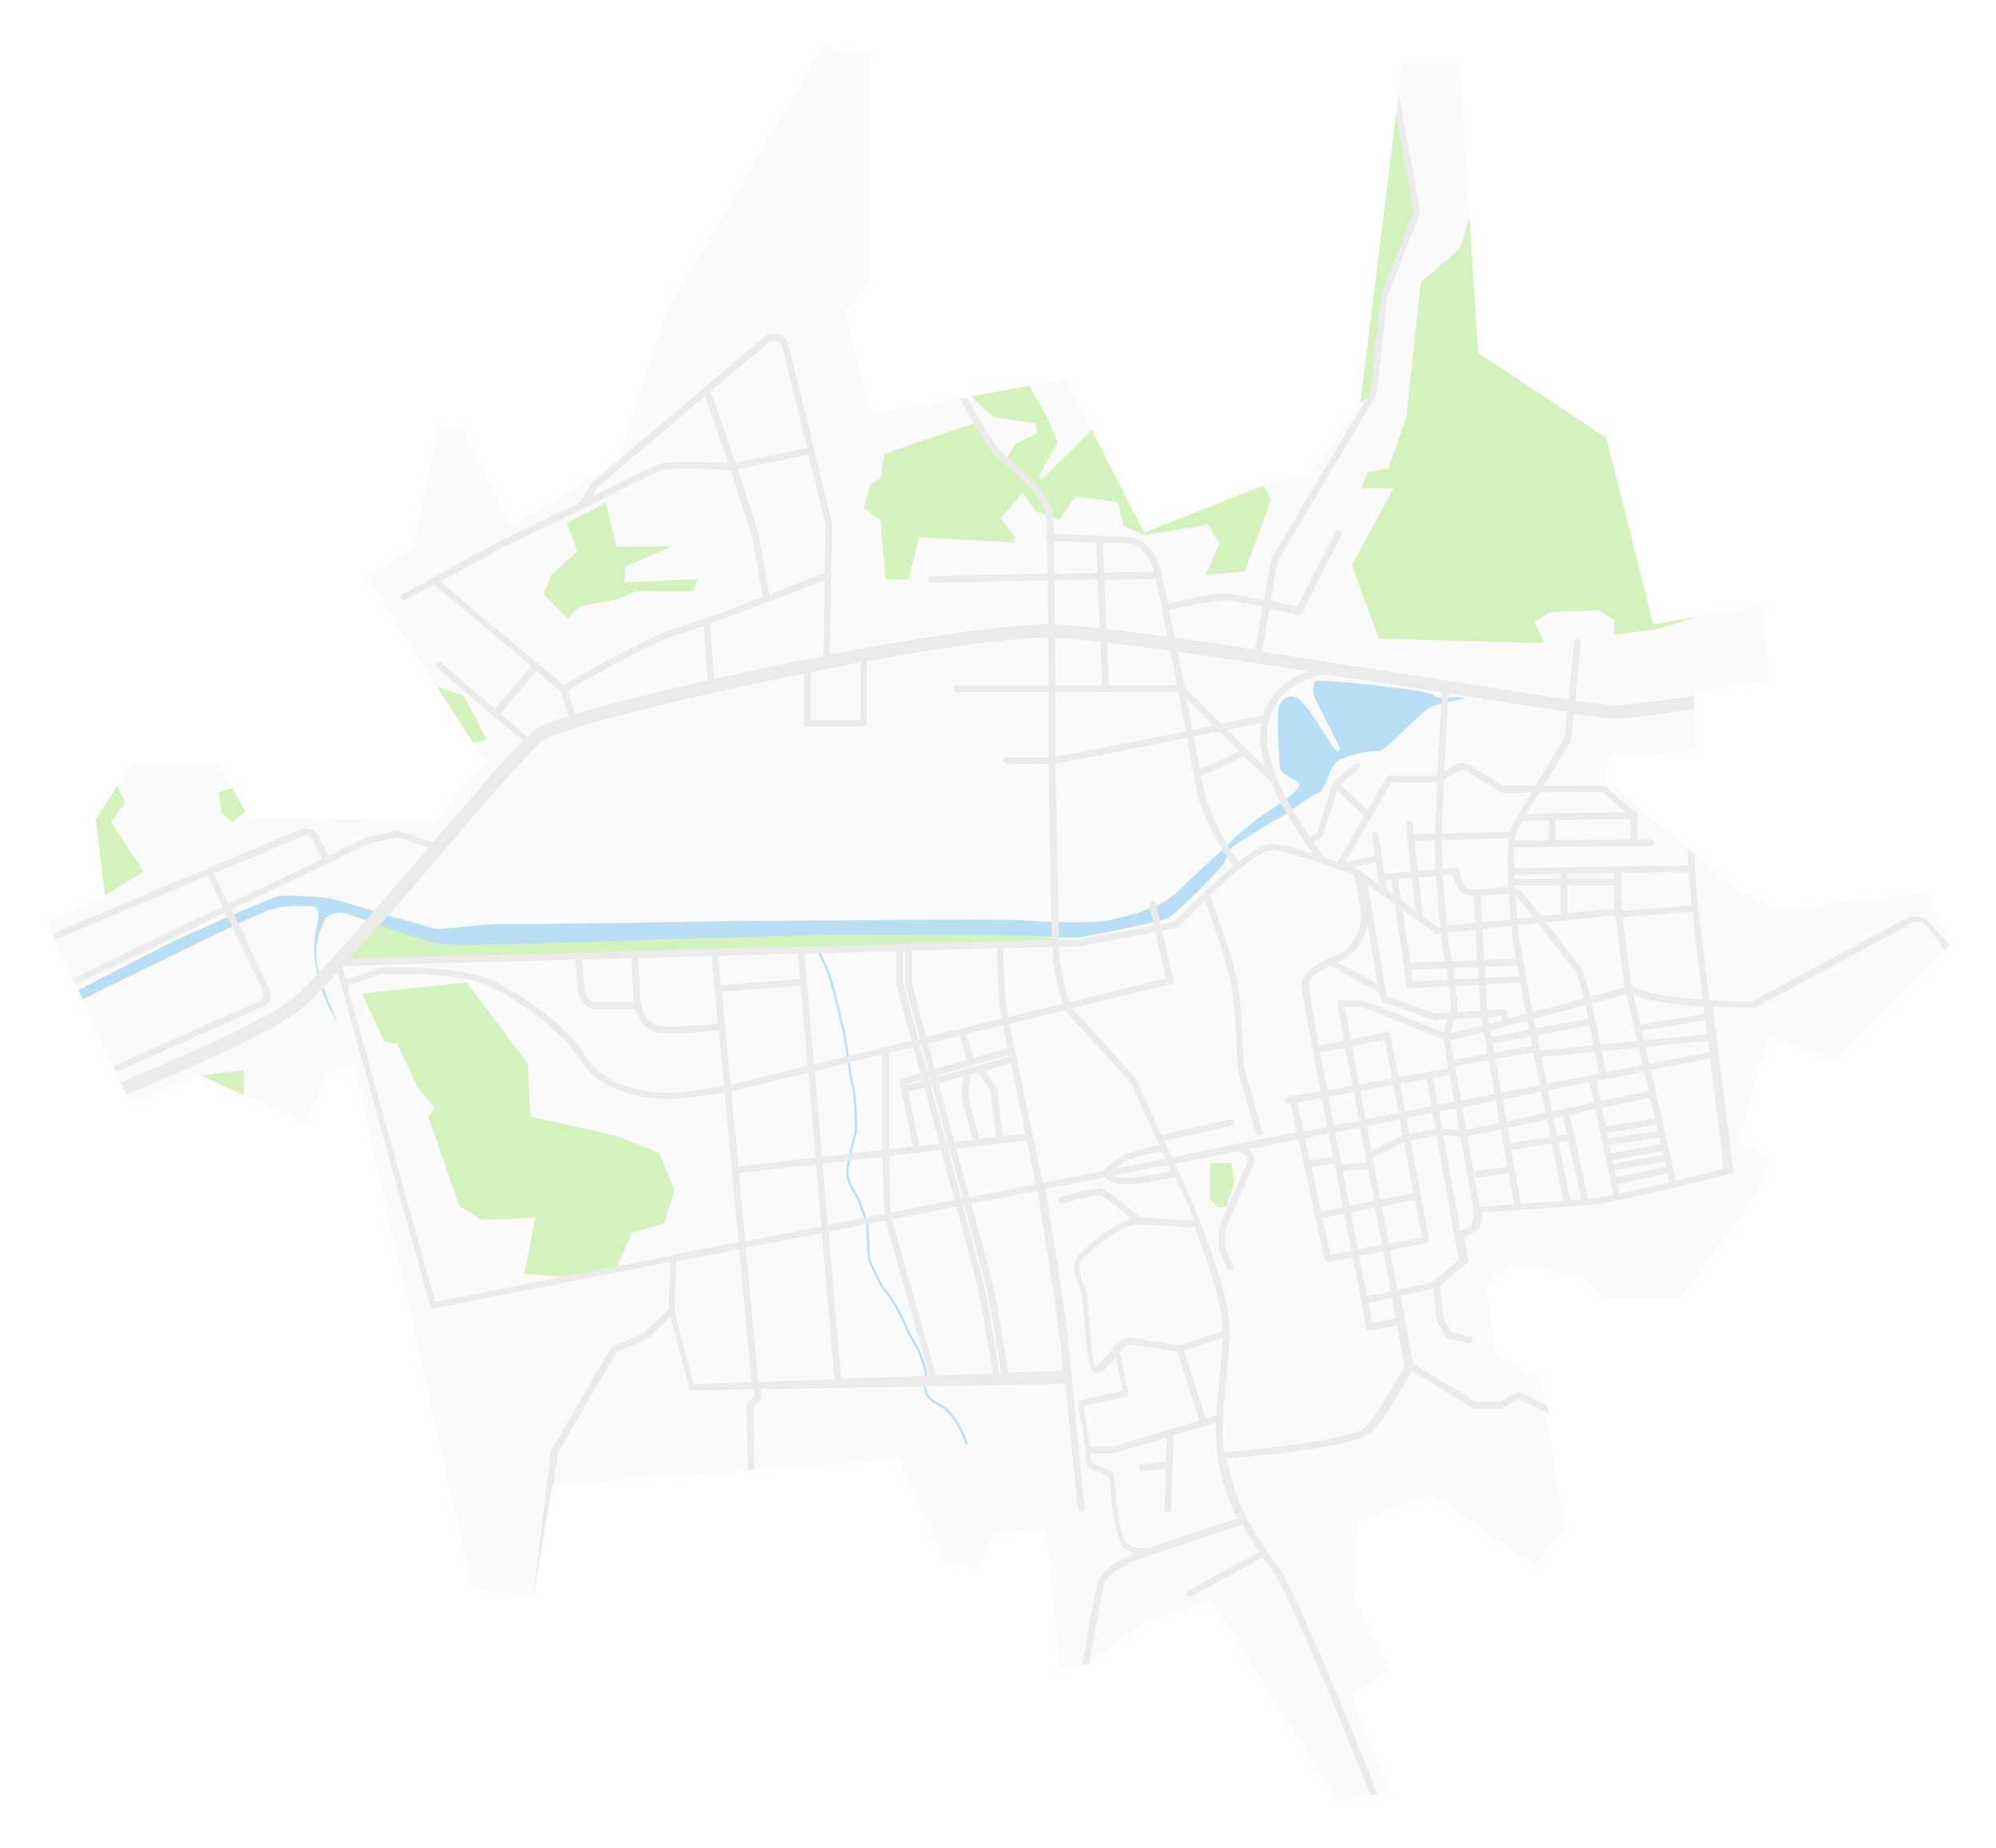 <?xml version="1.0" encoding="UTF-8"?> <svg xmlns="http://www.w3.org/2000/svg" width="894" height="828" viewBox="0 0 894 828" fill="none"> <g filter="url(#filter0_d_337_50)"> <path d="M20.9 413.5L47.1 401.1L42.9 367.1L59.4 341H97.5L111.3 366.2L195.6 367.1L217.2 341L164 258.5L185.1 245.2L196.6 190.6H206.2L228.7 235.5L276.4 207.6L298.8 138.8L368.5 20.9L390.1 25V125.5L378.6 140.1L390.1 185.5L477.7 169.9L512.5 239.7L564.8 217.2L585.9 213.1L609.3 180.5L628.1 28.7H653.8L662 158L719.4 196.1L740.5 279.6L789.5 271.3L792.3 304.3L758.8 310.3L759.7 336.4L721.2 338.7L718.5 348.8L779 399.2L796.9 407.5L862 400.2L873.5 422.6L821.6 474.9L791.8 464.4L779 512.1L792.7 518L786.8 535L753.3 581.3H717.5L708.8 572.1L678.1 566.6L665.7 574.9L669.8 607L690 617.1L701 685.9L687.3 701.5L640.9 669.4L607.9 681.7L606.6 715.7L622.6 748.7L605.2 758.8L622.1 802.4L599.7 807.4L542.8 717.5L512.5 726.7L486.9 745.5L474.5 746.9L468.5 684.5L444.2 687.7L438 702.8L423.6 700.1L402.5 653.8L247 665.2L238.8 714.8L211.7 711.6L158.5 476.8L147.5 480.4L136.5 502.9L89.7 481.8L58.1 494.2L20.9 413.5Z" fill="#FAFAFA"></path> </g> <path d="M658.2 97.3L653.8 111.6L636.4 126.4L629.9 186.6L622 209.7L612.5 211.7L609.9 218.7H624.3L605.5 253L617.6 286.1L691.6 288.1L687.3 278.5L694.6 274.2L716.2 273.3L723 278V284.3L742.6 281.8L759.6 276.3L740.5 279.6L719.4 196.1L662 158L658.2 97.3Z" fill="#D4F2BB"></path> <path d="M625.401 50.4L633.601 94.9L619.901 132.3L615.101 176.1L609.301 180.5L625.401 50.4Z" fill="#D4F2BB"></path> <path d="M565.8 217.6L569.3 223.9L557.5 255.9L540.1 257.6L546.2 243.3L541 235.1L512.5 239.7L503.1 235.5L500.9 225L481.7 222.4L474.2 232.9L463.9 229L458 220.7L448.2 232.3L454.9 240.7L454.1 243L411.6 240.7L406.8 259.5H396.7L394.2 232.8L386.9 227.7L389.9 216.9L394.5 214.2L396.1 203.3L436 189.7L449.9 207.4L454.6 199L464.5 194.1L463.9 189.7L445.1 186.8L434.9 177.6L461 172.9L469.1 187.1L473.7 198.1L465.2 213.5L466.5 214.9L489 192.6L512.4 238.6L565.8 217.6Z" fill="#D4F2BB"></path> <path d="M271.5 225.1C271 225.4 253.9 234.1 253.9 234.1L258.6 246.9L247 257.6L243.5 266.1L254.2 277L259.7 271.6L276.8 268.3L284.4 264.9H310.4L312.5 259.4L279.6 260.9L280.1 253.7L301.3 244.7L276 244.9L271.5 225.1Z" fill="#D4F2BB"></path> <path d="M195.699 307.6L207.699 311.7L217.999 331.4L211.999 332.9L195.699 307.6Z" fill="#D4F2BB"></path> <path d="M104.1 353.1L98 354.9L99.2 364.4L104.1 368.2L109.8 363.5L104.1 353.1Z" fill="#D4F2BB"></path> <path d="M52.4 352.1L56.1 359.4L49.7 368.2L64.3 390.5L47.1 401.1L42.9 367.1L52.4 352.1Z" fill="#D4F2BB"></path> <path d="M89.699 481.8L109.199 479.5V490.6L89.699 481.8Z" fill="#D4F2BB"></path> <path d="M162.301 445.1C162.501 445.7 172.201 466.7 172.201 466.7L177.901 467.5L187.501 488L194.701 496.1L191.801 500.4L205.901 540.5L216.001 546.5L239.801 545.4L234.901 570.5L258.301 572.5L275.501 569.1L283.001 552.3L297.501 548L302.101 532.9L295.201 516.5L276.201 508.9L237.501 500.2L236.401 476.5L209.001 440.1L162.301 445.1Z" fill="#D4F2BB"></path> <path d="M168.8 414.2L155 430.3L475.7 421.9L468.1 419.7L459.1 419.1L427.8 416.7C427.8 416.7 304.3 417.2 303.5 417.2C302.7 417.2 225.8 419 225.8 419C225.8 419 203.8 419.9 202 419.9C200.2 419.9 176.9 415.2 176.9 415.2L168.8 414.2Z" fill="#D4F2BB"></path> <path d="M655 312.4C651 311.9 643.5 313.5 642 311.3C640.5 309.2 591.7 304.1 589.6 305C587.5 305.9 588.5 311.9 588.5 311.9L600.1 335.1C600.1 335.1 600.3 336.9 599 336.6C597.7 336.3 589.4 322.1 586.5 318.4C583.6 314.7 581.6 312.4 579.2 312C576.8 311.6 574.9 312.8 573.1 315.7C571.3 318.6 573.1 340.2 573.3 343.8C573.5 347.5 581.2 348.8 581.9 351.1C582.5 353.4 576.4 358.1 567 364.2C557.6 370.3 546.8 381.3 546.8 381.3C546.8 381.3 537.3 389.7 528.3 398.7C519.3 407.7 503.4 410.8 495.9 412.3C488.4 413.8 466.9 413.1 460 412.3C453.1 411.5 329.7 412.6 329.7 412.6C329.7 412.6 226.9 414.4 224.9 413.9C222.9 413.4 198.8 416.3 195.9 416.1C193 415.9 155.5 404.5 150.2 403C144.8 401.5 128.6 400.9 124.8 401.5C121 402.1 78 421.5 78 421.5L35.1 443.5L37 447.7C60 436.3 116.1 408.7 121.4 407.3C128.1 405.5 135.5 405.8 139 405.8C142.5 405.8 143.4 408.9 141.9 415C136.5 436.6 151.4 458.3 151.4 458.3C151.4 458.3 142.8 440.4 141.8 429.9C140.7 419.4 145.8 411.7 145.9 411.1C146.1 410.5 150.2 408.3 154 409C157.8 409.7 187.3 421.2 196.5 422.8C205.7 424.4 298.8 420.7 298.8 420.7L374.5 418.7C374.5 418.7 435.6 419 448.9 419C462.2 419 478.7 420.4 483 419.9C487.3 419.4 519.7 413 523.1 411.3C526.5 409.6 546.8 389.4 548.3 386.6C549.8 383.8 549.7 380.6 553.2 378.5C556.7 376.4 567.3 369.3 572.2 366.9C577.1 364.5 586.4 356.4 590.1 355.4C593.8 354.5 595.1 344.5 598.5 341.4C601.9 338.3 614.7 336.1 617.6 336.4C620.5 336.7 635.8 319.3 640.7 316.8C645.6 314.3 659 312.9 655 312.4Z" fill="#B8DFF5"></path> <path d="M365.199 423.3C365.199 423.3 368.999 430.6 371.199 436.2C373.299 441.9 376.699 457.4 377.899 462.1C379.099 466.8 380.799 483.1 381.899 486.2C382.999 489.3 383.699 505.9 383.299 507.1C382.799 508.3 379.799 520.2 379.499 525.1C379.199 530 384.699 536.7 384.999 538.4C385.299 540.1 388.399 546.9 388.499 549.5C388.699 552.2 388.899 563.2 389.399 564.4C389.899 565.6 394.499 576.5 396.799 578.6C399.099 580.7 404.999 591.7 405.599 593.9C406.199 596.1 411.299 604.3 411.899 605.8C412.499 607.3 414.799 614.4 414.799 615.4C414.799 616.4 411.299 624.8 420.199 629C429.099 633.3 432.999 647 432.999 647" stroke="#B8DFF5" stroke-miterlimit="10"></path> <path d="M542 521H551.5L552.9 529.5L549.2 540.7H545.4L542 537.1V521Z" fill="#D4F2BB"></path> <path d="M864.901 414C862.301 410.5 857.501 409.4 853.701 411.5L784.101 449L765.601 448.1C762.701 424.3 760.101 403.4 759.901 399.7C759.601 395.2 759.201 388.5 758.901 382.7L755.801 380.1C755.901 382.4 756.101 385 756.201 387.7L678.201 388.9C678.101 385.3 678.201 382.2 678.301 379.6L694.401 379.4C694.601 379.5 694.801 379.6 695.101 379.6C695.401 379.6 695.601 379.5 695.801 379.4L739.301 379C740.101 379 740.801 378.3 740.801 377.5C740.801 376.7 740.101 376 739.301 376L733.301 376.1V365.3C733.301 365.2 733.301 365.1 733.301 365C733.301 364.9 733.201 364.8 733.201 364.7C733.201 364.6 733.101 364.6 733.101 364.5C733.101 364.5 733.101 364.4 733.001 364.4C733.001 364.3 732.901 364.3 732.901 364.3L719.101 352.4C718.801 352.2 718.501 352 718.101 352L691.301 352.2C697.301 342.3 703.401 332.5 703.501 332.3C703.601 332.1 703.701 331.9 703.701 331.7L704.901 319.7C714.801 321.1 720.901 321.9 723.001 321.9C728.401 321.9 743.301 320 759.001 317.7L758.801 311.7C743.101 314 728.201 316 723.001 316C721.101 316 714.801 315.2 705.501 313.8L708.001 287.8C708.101 287 707.501 286.2 706.701 286.2C705.901 286.1 705.101 286.7 705.101 287.5L702.601 313.4C688.001 311.2 667.301 307.9 644.801 304.4C619.301 300.4 591.401 295.9 565.301 292L568.601 272.8C575.401 274.1 581.401 275.3 581.601 275.3C581.701 275.3 581.801 275.3 581.901 275.3C582.501 275.3 583.001 275 583.201 274.5L600.801 239.8C601.201 239.1 600.901 238.2 600.101 237.8C599.401 237.4 598.501 237.7 598.101 238.5L581.001 271.6C578.901 271.2 574.201 270.3 569.101 269.3L572.201 251.5L616.501 176.8C616.601 176.6 616.701 176.4 616.701 176.2L621.401 132.7L636.001 95.6C636.101 95.3 636.101 95.1 636.101 94.8L626.501 42.2L625.301 52.2L633.101 94.9L618.601 131.8C618.601 131.9 618.501 132.1 618.501 132.2L613.801 175.6L569.501 250.2C569.401 250.4 569.301 250.5 569.301 250.7L566.201 268.7C559.201 267.4 552.001 266.1 549.601 265.8C545.201 265.4 528.501 269.1 523.101 270.4C521.701 263.8 520.601 258.6 519.901 255.8C515.801 240.3 505.801 240.4 504.501 240.5L472.101 239.3C472.001 235.1 471.801 232 471.601 230.6C470.601 222.3 460.601 213.4 453.401 206.9C451.401 205.1 449.601 203.5 448.301 202.2C444.501 198.3 437.401 186 433.001 178L429.901 178.6C434.301 186.7 441.901 200 446.201 204.3C447.601 205.7 449.301 207.3 451.401 209.1C458.301 215.3 467.701 223.7 468.601 230.9C468.801 232.3 468.901 235.4 469.001 239.6C468.701 239.9 468.601 240.2 468.501 240.6C468.501 241.1 468.701 241.5 469.001 241.8C469.101 246.1 469.201 251.3 469.301 257L417.401 258C416.601 258 415.901 258.7 415.901 259.5C415.901 260.3 416.601 261 417.401 261L469.301 260C469.401 266.2 469.401 272.9 469.501 279.6C450.901 279.8 415.901 284.7 371.701 293.2L372.701 235.2C372.701 235.1 372.701 234.9 372.701 234.8C372.001 231.8 354.801 160.4 353.201 154.5C352.601 152.4 351.501 150.9 349.901 150.1C347.001 148.7 343.601 150 343.401 150.1C343.301 150.2 343.101 150.2 343.001 150.3L265.301 216.1C265.201 216.2 265.101 216.3 265.001 216.5L259.501 225.3L224.101 242.3L180.301 266.1C179.601 266.5 179.301 267.4 179.701 268.1C180.101 268.8 181.001 269.1 181.701 268.7L194.401 261.8L237.901 298.3L221.901 317.6C210.101 307.7 199.101 298.3 198.001 297.2C197.601 296.7 196.901 296.5 196.301 296.7C195.501 297 195.101 297.8 195.401 298.6C195.601 299.1 195.801 299.7 234.201 331.8C225.301 340.8 210.601 357.9 193.901 377.4L178.501 372.1C178.201 372 178.001 372 177.701 372.1L164.201 375.1C164.101 375.1 164.001 375.2 163.901 375.2L147.001 383.3L142.301 374.2C140.901 371.5 137.601 370.3 134.801 371.5L23.301 418.3L24.601 421L93.201 392.2L99.701 406.1L32.601 438.4L33.901 441.1L101.101 408.8L117.901 444.4C118.201 445.1 118.301 445.9 118.001 446.7C117.701 447.4 117.201 448 116.501 448.3L50.801 477.5L52.101 480.2L117.701 451C119.201 450.3 120.301 449.2 120.801 447.7C121.401 446.2 121.301 444.6 120.601 443.1L103.801 407.4L165.201 377.9L178.101 375L192.001 379.7C191.401 380.4 190.701 381.2 190.101 381.9C166.201 409.7 139.201 441.3 129.901 448.3C116.401 458.4 74.201 476.5 54.201 484.8L56.701 490.3C77.001 481.9 119.401 463.7 133.501 453.1C137.301 450.2 143.501 444 151.201 435.6L192.701 585C192.901 585.7 193.501 586.1 194.101 586.1C194.201 586.1 194.301 586.1 194.401 586.1L300.201 565.3L299.501 586.5C292.201 593.2 289.801 595.6 288.901 596.7C287.801 597.4 280.701 600.5 274.201 603.3C273.901 603.4 273.701 603.6 273.501 603.9L246.901 649.8C246.801 650 246.701 650.2 246.701 650.4L238.901 714.5H239.101L247.401 665L248.001 665.5L249.801 651.1L276.001 605.9C288.701 600.5 291.101 599.3 291.501 598.4C292.401 597.4 296.601 593.4 300.301 590L308.701 621.7C308.701 621.8 308.801 622 308.901 622.1C309.001 622.2 309.101 622.3 309.201 622.4C309.201 622.4 309.201 622.4 309.301 622.5C309.401 622.6 309.501 622.6 309.701 622.7C309.701 622.7 309.701 622.7 309.801 622.7C309.901 622.7 310.101 622.8 310.201 622.8L337.501 622.3L337.801 625.6L334.901 628.2C334.601 628.5 334.401 628.9 334.401 629.4L334.901 658.6L337.901 658.4L337.501 630.1L340.501 627.5C340.901 627.2 341.101 626.7 341.001 626.2L340.601 622.4L477.201 619.9C479.301 641.7 482.701 675.4 482.801 675.9C482.901 676.7 483.501 677.2 484.301 677.2C484.401 677.2 484.401 677.2 484.501 677.2C485.301 677.1 485.901 676.4 485.801 675.6C485.701 675 480.001 618.7 478.901 604.7C477.901 591.7 469.801 542.1 468.201 532.6L494.701 527.4C496.001 528.5 499.201 530.6 505.101 530.6C506.201 530.6 507.401 530.5 508.701 530.4C516.501 529.4 523.601 528 526.401 527.4L532.701 541.2C532.701 541.3 533.601 543.4 534.901 546.8C529.601 546.5 516.901 545.7 510.801 545.4C507.701 542.8 496.501 533.5 494.101 532.6C491.501 531.6 479.801 534.8 475.001 536.2C474.201 536.4 473.701 537.3 474.001 538.1C474.201 538.9 475.101 539.4 475.901 539.1C483.101 537 491.701 535 493.101 535.4C494.301 535.9 500.601 540.8 506.801 545.9C497.801 548.7 483.101 560.6 481.801 564.4C480.301 568.5 481.301 572 483.701 577C484.701 579 485.301 586.5 485.801 593.2C487.001 607.8 487.701 613.8 490.301 614.9C490.701 615.1 491.101 615.1 491.501 615.1C493.901 615.1 496.501 612.1 499.601 608.4C499.701 608.3 499.801 608.2 499.901 608.1L502.901 622.9L484.101 627.3C483.301 627.5 482.801 628.2 483.001 629L486.301 649.7C486.301 657 487.001 657.2 488.001 657.4C488.601 657.6 492.901 659.7 496.901 661.7C497.301 668 499.101 690 503.701 693.6C505.201 694.8 507.001 695.5 508.701 695.9C496.801 700.6 493.201 704.4 491.801 708.6C490.401 712.7 485.801 739.5 484.801 745.8L487.701 745.5L487.901 745.4C489.901 733.3 493.501 712.8 494.701 709.6C495.901 706.1 499.401 702 516.901 696.2L556.501 682.9C558.701 687 561.101 691.1 563.901 695.2L532.301 712.5C531.601 712.9 531.301 713.8 531.701 714.5C532.001 715 532.501 715.3 533.001 715.3C533.201 715.3 533.501 715.2 533.701 715.1L565.601 697.6C566.801 699.3 568.001 700.9 569.301 702.6C577.701 713.6 606.301 785.1 613.901 804.3L616.901 803.6C609.501 784.8 580.601 712.3 571.801 700.7C559.301 684.4 552.001 668.9 549.601 653.3C560.501 652.5 608.301 648.4 614.901 641.1C620.901 634.5 629.701 618.9 632.301 614.1L660.001 630.9C660.201 631 660.501 631.1 660.801 631.1H671.801C672.001 631.1 672.301 631 672.501 630.9L680.201 626.8L693.701 633.3L693.101 629.7L680.801 623.7C680.401 623.5 679.901 623.5 679.401 623.7L671.301 628H661.101L633.001 611L629.301 591.3L627.301 580.5L641.901 577.3L643.501 591.4C643.501 591.6 643.601 591.8 643.701 592L647.801 599C648.001 599.4 648.401 599.6 648.801 599.7L657.701 601.7C657.801 601.7 657.901 601.7 658.001 601.7C658.701 601.7 659.301 601.2 659.501 600.5C659.701 599.7 659.201 598.9 658.401 598.7L650.201 596.9L646.601 590.7L644.901 576.1L657.101 565.6C657.501 565.2 657.701 564.7 657.601 564.2L655.701 554.3C657.201 553.6 659.901 552.2 661.301 551.3C663.201 550.1 663.801 545.9 664.001 543.2C670.801 542.7 701.801 540.5 711.301 539.9C722.001 539.3 773.001 526.3 775.201 525.8C775.901 525.6 776.401 524.9 776.301 524.2C776.201 523.5 771.301 484.9 767.101 450.7L785.401 451.6C785.701 451.6 785.901 451.6 786.201 451.4L856.201 413.7C858.701 412.4 861.901 413.1 863.501 415.3L871.101 425.6L873.201 423.4L864.901 414ZM102.301 405L95.801 391.3L135.801 374.5C137.201 373.9 138.801 374.5 139.501 375.8L144.201 384.9L102.301 405ZM288.301 597.6C288.401 597.4 288.501 597.2 288.601 597.1C288.401 597.3 288.301 597.5 288.301 597.6ZM765.601 471.3L738.801 476.6L737.001 469L764.901 466.3C765.101 468 765.401 469.6 765.601 471.3ZM720.301 509.9L719.801 507.6C723.501 506.9 734.301 505.1 741.901 503.9L742.501 506.7L720.301 509.9ZM743.201 509.6L743.901 512.6L721.701 516.7L720.901 512.8L743.201 509.6ZM719.201 504.7L717.401 496.3L739.101 491.7L741.201 501.1C732.601 502.4 723.101 503.9 719.201 504.7ZM700.801 496.7L695.201 497.9C694.601 494.8 694.001 491.7 693.301 488.5L712.001 484.8L713.901 493.9L700.801 496.7ZM701.801 508.1L697.401 508.8C696.901 506.3 696.401 503.6 695.801 500.9L700.001 500L701.801 508.1ZM612.301 580.7C611.201 574.9 610.001 568.8 608.801 562.6L619.601 560.6L622.901 578.5L612.301 580.7ZM623.501 581.4L625.201 590.6L614.501 592.6L612.901 583.6L623.501 581.4ZM623.001 350.5H643.701C643.301 359.3 642.901 367.6 642.801 373.5L633.301 373.8L632.801 369.4C632.701 368.6 632.001 368 631.101 368.1C630.301 368.2 629.701 368.9 629.801 369.8L632.001 390.5L620.101 391.4L617.501 374C617.401 373.2 616.601 372.6 615.801 372.7C615.001 372.8 614.401 373.6 614.501 374.4L615.801 383.4L602.601 386.3L623.001 350.5ZM599.201 386.1C597.401 385.4 595.301 384.7 593.201 384C592.501 383.2 590.701 380.8 588.201 377.3L591.701 375.3C592.001 375.1 592.301 374.8 592.401 374.5L598.901 354L611.001 365.5L599.201 386.1ZM716.801 468C715.701 462.2 714.301 455.5 712.901 449.5L728.501 445.3L733.301 466.4L716.801 468ZM734.001 469.3L735.801 477.1L719.101 480.4C718.701 478.2 718.101 474.9 717.401 471L734.001 469.3ZM713.801 468.3L689.801 470.6C689.301 468.3 688.901 466 688.401 463.7L712.001 459.3C712.601 462.2 713.201 465.3 713.801 468.3ZM687.901 460.7C687.601 459.2 687.301 457.8 687.101 456.4L710.101 450.2C710.501 452.1 711.001 454.2 711.401 456.3L687.901 460.7ZM686.501 453.5C683.001 435.5 680.301 420.5 679.901 416.1C679.901 415.6 679.801 415.1 679.801 414.5L689.001 413.5C691.501 416.7 694.001 420.1 696.201 423C700.401 428.6 704.101 433.4 705.501 435C706.501 436 707.901 440.9 709.401 447.3L686.501 453.5ZM672.401 455.2L672.701 457.1L666.901 458.7L666.401 455.6L672.401 455.2ZM666.101 452.6L665.401 441L680.901 440.2C681.701 444.5 682.601 449.2 683.501 454.2L675.601 456.3L675.101 453.3C675.001 452.6 674.301 452 673.501 452.1L666.101 452.6ZM684.101 457.2C684.401 458.5 684.601 459.9 684.901 461.3L668.001 464.5L667.501 461.7L684.101 457.2ZM685.501 464.2C685.801 465.6 686.101 467 686.301 468.5L669.201 471.5L668.501 467.4L685.501 464.2ZM679.901 398.3C679.501 398.1 679.001 397.9 678.501 397.8C678.501 397.4 678.501 397 678.401 396.6H699.001V409.5L690.401 410.4C685.201 403.7 681.501 399.2 679.901 398.3ZM686.801 410.8L679.501 411.6C679.201 407.9 679.001 404.5 678.801 401.2C680.101 402.3 683.301 406.2 686.801 410.8ZM680.401 437.3L665.301 438.1L665.001 433.1L679.501 432.5C679.801 434 680.101 435.6 680.401 437.3ZM666.301 472L651.201 474.7L649.601 465.9L664.601 462.4L666.301 472ZM649.501 462.8C649.901 461.4 650.701 459 651.501 456.5L663.401 455.8L664.001 459.4L649.501 462.8ZM608.701 485.9L605.501 468.7L620.201 465.7L623.501 483.2L608.701 485.9ZM624.101 486.1L626.401 498.5L611.601 501.4L609.201 488.7L624.101 486.1ZM608.701 502L597.501 504.2C596.701 499.8 595.801 495.5 595.101 491.3L606.401 489.3L608.701 502ZM609.201 505L612.201 521L600.801 521.6L600.301 519.2C599.501 515.2 598.801 511.2 598.001 507.3L609.201 505ZM612.801 523.9L615.401 538L604.401 540.2C603.401 535 602.401 529.7 601.401 524.5L612.801 523.9ZM612.201 504.4L627.001 501.5L628.301 508.6C628.201 508.6 628.101 508.6 628.101 508.7L614.301 515.5L612.201 504.4ZM627.001 485.6L639.001 483.4L641.201 495.6L629.401 497.9L627.001 485.6ZM639.901 480.2L626.401 482.6L622.801 463.6C622.701 463.2 622.501 462.9 622.201 462.6C621.901 462.4 621.501 462.3 621.101 462.4L605.001 465.7L602.301 451L610.101 451.1L646.501 465.7L648.401 476.5V478.7L639.901 480.2ZM624.701 405L628.901 433L629.801 441.4C629.901 442.2 630.501 442.7 631.301 442.7H631.401L649.001 441.8C649.701 447.1 650.001 451.5 649.501 453C649.401 453.2 649.401 453.4 649.301 453.6L642.901 454L621.201 446.4L612.501 396.1L624.701 405ZM620.601 394.2L623.201 394L624.201 400.9L621.301 398.8L620.601 394.2ZM643.001 389.5L635.001 390.1L633.601 376.7L642.701 376.5C642.701 377.7 642.701 378.7 642.701 379.6C642.701 382.2 642.801 385.7 643.001 389.5ZM634.001 408L627.601 403.3L626.201 393.7L632.501 393.2L634.001 408ZM652.001 441.7L662.501 441.2L663.201 452.8L652.601 453.4C652.901 451.2 652.601 446.7 652.001 441.7ZM651.601 438.8C651.401 437.1 651.101 435.3 650.801 433.6L662.001 433.2L662.301 438.2L651.601 438.8ZM650.301 430.6C649.601 426.6 649.001 423.4 648.801 422.4C648.801 422.1 648.601 420.4 648.301 417.8L660.901 416.5L661.701 430.2L650.301 430.6ZM648.101 414.8C647.501 408.8 646.701 400.1 646.201 392.2L650.901 391.8C651.301 394.5 652.701 399.8 657.501 400.9C658.301 401.1 659.201 401.2 660.101 401.2L660.801 413.3L648.101 414.8ZM648.601 438.9L632.701 439.7L632.101 434.3L647.801 433.7C648.101 435.5 648.301 437.2 648.601 438.9ZM663.201 401.4C664.901 401.3 666.801 401.1 668.601 400.9C671.001 400.7 673.701 400.4 675.801 400.4C676.001 404.2 676.301 408.1 676.601 411.8L663.901 413.1L663.201 401.4ZM675.301 390C675.301 390.1 675.301 390.2 675.301 390.3C675.301 390.4 675.301 390.5 675.401 390.7C675.401 391.9 675.501 393.2 675.501 394.4C675.401 394.6 675.301 394.8 675.301 395.1C675.301 395.4 675.401 395.7 675.501 395.9C675.501 396.4 675.501 396.9 675.601 397.4C673.501 397.4 671.001 397.6 668.301 397.9C664.501 398.3 660.601 398.7 658.401 398.1C654.201 397.1 653.901 390.3 653.901 390.2C653.901 389.8 653.701 389.4 653.401 389.1C653.101 388.8 652.701 388.7 652.301 388.7L646.201 389.2C646.001 385.5 645.801 382.1 645.801 379.4C645.801 378.6 645.801 377.5 645.801 376.3L675.801 375.5C675.301 379.3 675.101 384.4 675.301 390ZM645.901 422.8V422.9C646.301 425.2 646.801 427.9 647.301 430.7L631.701 431.3L628.201 407.5L642.701 418C643.001 418.2 643.401 418.3 643.701 418.3L645.401 418.1C645.701 420.8 645.801 422.5 645.901 422.8ZM644.001 415.3L637.301 410.4L635.401 393.1L643.201 392.5C643.701 400.4 644.501 409.1 645.101 415.1L644.001 415.3ZM616.301 386.2L617.801 396.3L611.201 391.5L608.601 389.6C608.501 389.5 608.401 389.5 608.301 389.5C608.101 389.4 607.201 389.1 605.801 388.5L616.301 386.2ZM612.501 413.9L617.101 440.8L599.101 431.1C599.501 431 599.901 430.8 600.201 430.7C606.101 428.5 611.501 421 612.501 413.9ZM617.801 444.6L618.401 447.8C618.501 448.3 618.901 448.8 619.401 449L642.201 456.9C642.401 457 642.601 457 642.801 457L648.401 456.7C647.601 459.2 646.901 461.4 646.601 462.5L611.001 448.3C610.801 448.2 610.601 448.2 610.501 448.2L600.501 448C600.101 448 599.601 448.2 599.301 448.5C599.001 448.8 598.901 449.3 599.001 449.7L602.101 466.2L590.801 468.5C587.901 452.8 586.001 442 586.101 440.7C586.201 438.3 589.901 435.3 595.801 432.6L617.801 444.6ZM602.601 469.3L605.801 486.4L594.501 488.4C593.401 482.4 592.301 476.7 591.301 471.5L602.601 469.3ZM594.501 504.8L583.901 506.9L581.101 493.9L592.101 491.9C592.901 496.1 593.701 500.4 594.501 504.8ZM595.101 507.8C595.801 511.3 596.401 514.7 597.101 518.2L586.701 519.8L584.501 509.9L595.101 507.8ZM597.701 521.1C599.001 527.9 600.301 534.5 601.501 540.8L591.801 542.8L587.401 522.8L597.701 521.1ZM602.001 543.7C603.201 549.6 604.201 555.2 605.201 560.2L595.901 562L592.301 545.7L602.001 543.7ZM605.001 543.1L615.901 540.9L619.001 557.6L608.201 559.6C607.101 554.3 606.101 548.7 605.001 543.1ZM618.901 540.4L633.801 537.4L637.001 554.3L622.101 557.1L618.901 540.4ZM618.301 537.4L615.401 522.1L614.801 518.6L628.801 511.7L633.101 534.4L618.301 537.4ZM629.901 500.9L641.701 498.6L642.901 505.6L631.201 508L629.901 500.9ZM641.901 482.9L649.301 481.6L651.401 493.6L644.001 495L641.901 482.9ZM652.001 496.6L653.701 506.3L645.901 505.5L644.601 498.1L652.001 496.6ZM651.701 477.6L666.801 474.9L669.501 490L654.401 493L651.701 477.6ZM670.001 493.1L671.701 503L656.701 506.2L654.901 496.1L670.001 493.1ZM669.801 474.4L686.901 471.4C687.901 476.3 688.801 481.2 689.801 486.1L672.401 489.5L669.801 474.4ZM690.401 489.1C691.001 492.3 691.701 495.5 692.301 498.6L674.701 502.4L673.001 492.6L690.401 489.1ZM692.901 501.5C693.401 504.2 694.001 506.7 694.501 509.2L676.501 512.1L675.301 505.3L692.901 501.5ZM712.901 481.6L692.801 485.5C692.001 481.5 691.201 477.5 690.401 473.5L714.401 471.2C715.001 474.6 715.701 477.9 716.201 480.9L712.901 481.6ZM736.501 480L738.501 488.7L716.901 493.3L715.001 484.2L736.501 480ZM764.601 463.3L736.401 466L735.401 461.7L763.801 457.1C764.101 459.2 764.301 461.3 764.601 463.3ZM763.401 454.2L734.701 458.9L731.601 445.5C738.701 448.9 753.301 450.3 760.501 450.8L763.001 450.9C763.201 452 763.301 453.1 763.401 454.2ZM762.701 447.8L760.801 447.7C745.201 446.6 731.201 443.5 730.701 441V440.9C729.901 436.1 727.601 417.1 726.801 410.9L758.001 408.4C758.901 417.5 760.701 432 762.701 447.8ZM756.501 390.6C756.701 394 756.901 397.3 757.101 399.9C757.201 400.8 757.401 402.8 757.701 405.6L726.301 408.1L726.201 391.1L756.501 390.6ZM723.701 411.1C724.601 418.7 726.901 436.8 727.701 441.5C727.701 441.5 727.701 441.5 727.701 441.6L727.901 442.3L712.301 446.5C710.601 439.7 709.001 434.3 707.701 432.9C706.401 431.5 702.801 426.7 698.601 421.2C696.401 418.3 694.401 415.6 692.501 413.2L722.401 410.1C723.001 410 723.601 410.4 723.701 411.1ZM702.001 391.4L723.101 391.1V393.6H702.001V391.4ZM702.001 396.6H723.101L723.201 407.1C722.801 407 722.501 407 722.101 407L702.001 409.1V396.6ZM699.001 391.5V393.6H678.401C678.401 393 678.401 392.4 678.301 391.8L699.001 391.5ZM679.001 429.5L664.801 430L664.001 416.1L676.801 414.8C676.801 415.3 676.901 415.8 676.901 416.3C677.101 418.6 677.901 423.2 679.001 429.5ZM693.701 376.3L678.601 376.5C678.701 375.7 678.801 375 678.901 374.3C679.101 373.2 679.401 372.3 679.701 371.7C680.101 370.9 680.901 369.5 681.901 367.8L693.701 367.5V376.3ZM730.401 376L696.701 376.3V367.4L730.401 366.7V376ZM717.601 354.7L728.001 363.7L696.001 364.4C695.801 364.3 695.501 364.2 695.201 364.2C694.901 364.2 694.601 364.3 694.401 364.5L683.701 364.7C685.401 361.8 687.401 358.4 689.501 354.9L717.601 354.7ZM648.701 310.6C671.601 314.2 689.401 317 701.901 318.9L700.701 330.7C699.501 332.6 693.501 342.4 687.701 351.9L673.001 352L659.001 343.1C658.901 343.1 658.901 343 658.801 343L655.101 341.5C654.701 341.3 654.201 341.4 653.801 341.6L646.901 345.6C647.601 331.3 648.401 316.8 648.701 310.6ZM646.801 349.2L654.701 344.6L657.601 345.8L671.901 354.9C672.101 355.1 672.401 355.1 672.701 355.1L686.001 355C681.901 361.8 678.201 368 677.101 370.3C676.801 370.9 676.501 371.7 676.301 372.6L645.801 373.4C646.001 367.2 646.301 358.4 646.801 349.2ZM643.801 309.8C644.501 309.9 645.101 310 645.701 310.1C645.401 316.4 644.501 332.2 643.801 347.4L643.701 347.5H622.101C621.601 347.5 621.101 347.8 620.801 348.3L612.501 362.9L600.401 351.4L608.901 344.1C609.501 343.6 609.601 342.6 609.101 342C608.601 341.4 607.601 341.3 607.001 341.8L597.201 350.2C597.201 350.2 597.201 350.3 597.101 350.3C597.101 350.3 597.101 350.3 597.101 350.4C597.001 350.5 596.901 350.6 596.901 350.8V350.9L589.901 373.1L586.701 375C578.201 362.6 565.101 340.6 567.801 325.2C571.001 307 588.101 302.9 594.001 302.1C610.801 304.6 627.801 307.3 643.801 309.8ZM517.701 404.9C517.501 404.1 516.701 403.6 515.901 403.8C515.101 404 514.601 404.8 514.801 405.6L516.801 414.6L483.401 420.9L474.301 421.1L472.801 342C481.001 340.7 508.401 335.3 531.601 330.6C534.501 345.7 536.601 357.1 536.601 357.4C536.601 357.5 536.601 357.6 536.701 357.6C537.001 358.5 544.001 378 552.601 387.9C541.401 397.1 528.901 409.8 525.901 412.8L519.701 414L517.701 404.9ZM522.201 438.3L479.001 448.9C477.101 443.8 475.401 435.4 474.601 429.9L474.501 424.1L483.701 423.9C483.801 423.9 483.901 423.9 483.901 423.9L517.501 417.5L522.201 438.3ZM472.701 310.1H527.801C529.001 316.1 530.101 322.1 531.101 327.6C508.201 332.2 481.101 337.6 472.801 338.9L472.701 332.6C472.801 331.5 472.801 322.4 472.701 310.1ZM566.901 343.9L549.701 326.9C556.501 325.5 561.901 324.4 564.901 323.8C564.801 324.1 564.801 324.3 564.701 324.6C563.701 330.5 564.701 337.1 566.901 343.9ZM554.901 336.3C549.201 339.6 540.901 343.2 537.401 344.6C536.601 340.4 535.701 335.4 534.601 329.9C538.601 329.1 542.501 328.3 546.101 327.6L554.901 336.3ZM534.101 327C533.301 322.6 532.401 317.9 531.401 313.1L543.501 325.1C540.601 325.7 537.401 326.3 534.101 327ZM539.701 356.7C539.501 355.8 538.901 352.5 538.001 347.6C541.301 346.2 550.901 342.2 557.101 338.4L569.301 350.5C574.801 363.7 583.501 376.2 588.101 382.3C580.801 380 573.301 378 569.201 378C569.101 378 568.901 378 568.801 378C565.801 378.1 560.701 381.4 554.901 385.9C547.101 376.9 540.301 358.3 539.701 356.7ZM586.201 300.7C578.901 303.2 569.401 308.6 565.701 320.5C563.301 321 556.301 322.4 547.201 324.3L530.501 307.8C529.501 302.5 528.401 297.1 527.401 291.9C545.201 294.4 565.501 297.5 586.201 300.7ZM549.201 268.8C551.401 269 558.501 270.3 565.501 271.6L562.201 290.9C549.501 289 537.301 287.2 526.101 285.6C525.201 281.2 524.401 277 523.601 273.2C530.701 271.7 545.701 268.5 549.201 268.8ZM524.201 291.5C525.201 296.6 526.201 301.8 527.201 307.1H496.701L495.901 287.8C504.101 288.8 513.701 290 524.201 291.5ZM523.001 285.3C512.901 283.9 503.601 282.7 495.601 281.8L494.601 259.7L517.501 259.3C518.801 264.6 520.801 274.2 523.001 285.3ZM504.401 243.4C504.501 243.4 504.501 243.4 504.601 243.4C505.001 243.4 513.201 242.9 516.801 256.1L494.501 256.5L493.901 243L504.401 243.4ZM493.701 307.1H472.701C472.701 300.5 472.601 293.2 472.601 285.7C473.201 285.7 473.801 285.7 474.301 285.8C479.001 286 485.301 286.6 492.801 287.5L493.701 307.1ZM492.601 281.4C485.301 280.6 479.201 280 474.601 279.8C473.901 279.8 473.301 279.7 472.501 279.7C472.501 272.9 472.401 266.2 472.301 260L491.601 259.6L492.601 281.4ZM490.901 243L491.501 256.7L472.301 257.1C472.201 251.6 472.101 246.6 472.001 242.4L490.901 243ZM471.601 430C471.601 430.1 471.601 430.1 471.601 430.2C471.801 431.8 473.501 442.6 476.101 449.6L451.601 455.6C451.101 452.8 450.701 450.8 450.601 450C449.801 444.6 449.501 429.6 449.401 424.8L471.501 424.2L471.601 430ZM358.601 441.5L361.701 477.5L327.201 485.9L323.301 444.3L358.601 441.5ZM322.901 441.3L321.701 428.2L357.401 427.2L358.401 438.5L322.901 441.3ZM327.501 488.9L362.001 480.5L365.301 518.6L330.701 522.5L327.501 488.9ZM365.501 521.6L367.901 549.4L333.801 556.1L330.901 525.5L365.501 521.6ZM364.901 479.8L395.201 472.4V515.2L368.201 518.2L364.901 479.8ZM395.301 518.2L396.001 543.8L370.801 548.7L368.401 521.2L395.301 518.2ZM364.601 476.8L361.401 439.8L360.301 427.2L401.301 426.1V440.6C401.301 440.7 401.301 440.9 401.401 441C401.501 441.4 404.301 451.5 408.201 466.2L396.301 469.1L364.601 476.8ZM405.401 440.9C405.501 441.2 408.101 451 412.001 465.2L411.301 465.4C407.601 451.7 404.901 441.8 404.501 440.3V426H405.401V440.6C405.301 440.7 405.401 440.8 405.401 440.9ZM436.001 510.6L427.501 511.6C425.101 502.7 422.701 493.7 420.401 485.3L431.701 482.1C431.301 484.1 430.701 486.8 430.601 489.2C430.401 492.7 434.401 505.7 436.001 510.6ZM433.601 489.4C433.801 486.5 434.601 482.8 435.001 481.2L438.101 480.3L443.601 488.5L446.101 509.4L438.901 510.2C436.701 503.1 433.401 491.9 433.601 489.4ZM424.501 511.9L423.701 512C421.401 503.3 419.001 494.6 416.801 486.3L417.501 486.1C419.801 494.4 422.201 503.2 424.501 511.9ZM413.201 484.2L406.201 486.2L406.101 485.7L413.101 483.7C413.101 483.8 413.101 484 413.201 484.2ZM412.001 468.3L412.701 468.1C413.701 471.7 414.701 475.6 415.801 479.6L415.101 479.8C414.001 475.8 413.001 471.9 412.001 468.3ZM414.001 487.1C416.201 495.2 418.501 503.8 420.801 512.3L411.801 513.3L406.801 489.1L414.001 487.1ZM415.901 482.8L416.601 482.6C416.701 482.8 416.701 483 416.801 483.2L416.101 483.4C416.001 483.2 416.001 483 415.901 482.8ZM415.701 467.4L429.901 463.9L433.001 474.7L418.801 478.8C417.701 474.8 416.601 471 415.701 467.4ZM432.801 463.2L449.301 459.2C449.901 462.1 450.601 465.6 451.401 469.4L435.901 473.9L432.801 463.2ZM414.901 464.5C411.301 451.2 408.801 441.8 408.401 440.3V425.8L446.501 424.8C446.601 429.7 446.901 444.7 447.701 450.3C447.801 451.2 448.201 453.3 448.801 456.2L414.901 464.5ZM398.201 471.7L409.101 469C410.101 472.7 411.201 476.6 412.301 480.7L404.001 483.1C403.201 483.3 402.801 484.1 402.901 484.8L408.901 513.6L398.301 514.8V471.7H398.201ZM421.501 515.2C423.601 522.9 425.601 530.5 427.501 537.5L398.901 543.1L398.201 517.8L421.501 515.2ZM424.601 514.9L425.401 514.8C427.401 522.4 429.401 529.8 431.301 536.8L430.501 536.9C428.601 530 426.601 522.5 424.601 514.9ZM428.301 514.5L448.001 512.3L459.901 511C461.801 520.1 463.401 527.4 464.001 530.5L434.101 536.4C432.301 529.4 430.401 522 428.301 514.5ZM449.201 509.1L446.601 487.8C446.601 487.6 446.501 487.3 446.401 487.2L441.301 479.5L452.801 476.3C454.901 486.5 457.301 498.1 459.401 508L449.201 509.1ZM419.701 482.4C419.601 482.2 419.601 482 419.501 481.8L435.201 477.3L451.901 472.5C452.001 472.8 452.001 473.1 452.101 473.4L419.701 482.4ZM385.401 296.8V322.5H363.101V301.1C370.801 299.6 378.201 298.1 385.401 296.8ZM346.101 298.5C337.401 300.3 328.601 302.2 319.901 304.2L318.001 279.4C335.801 273 361.801 262.8 369.401 259.9L368.801 293.9C361.501 295.3 353.901 296.8 346.101 298.5ZM369.801 235.5L369.401 256.6C366.301 257.8 356.201 261.8 344.501 266.3C343.701 261.8 341.701 249.8 340.201 241.9C339.401 237.5 335.001 224 330.301 210.2L362.101 203.7C366.001 219.6 369.401 233.7 369.801 235.5ZM344.801 152.9C345.401 152.7 347.201 152.2 348.601 152.9C349.401 153.3 350.001 154.1 350.401 155.4C351.201 158.5 356.601 180.5 361.501 200.7L329.401 207.3C324.501 193.1 319.601 179.3 318.301 175.4L344.801 152.9ZM267.401 218.4L315.701 177.5C317.401 182.3 321.801 194.6 326.201 207.4C319.701 207.1 301.201 206.4 296.701 207.5C292.601 208.5 273.801 218 264.801 222.7L267.401 218.4ZM197.201 260.5L225.401 245.1L261.201 227.9C269.801 223.4 293.101 211.5 297.301 210.5C301.301 209.6 319.301 210.1 327.201 210.5C331.901 224.4 336.401 238.2 337.201 242.5C338.701 250.7 340.901 263.4 341.601 267.4C326.701 273.1 310.301 279.2 303.201 281.3C289.801 285.2 258.301 303.5 252.401 306.9L240.901 297.3L197.201 260.5ZM317.001 304.8C293.901 310 272.101 315.5 257.601 319.8L254.201 309.3C260.301 305.8 291.401 287.8 304.201 284C306.801 283.2 310.701 281.9 315.201 280.3L317.001 304.8ZM224.201 319.8L240.201 300.5L251.001 309.6L254.701 320.8C247.701 323 242.801 324.9 240.801 326.2C239.701 327 238.201 328.3 236.401 330C232.501 326.8 228.401 323.3 224.201 319.8ZM194.401 386.2C215.901 361.1 238.101 335.2 244.101 331.1C249.301 327.5 290.301 316.3 347.301 304.3C351.601 303.4 355.901 302.5 360.001 301.7V324C360.001 324.8 360.701 325.5 361.501 325.5H386.801C387.601 325.5 388.301 324.8 388.301 324V296.2C424.901 289.5 453.601 285.7 469.501 285.6C469.501 293.1 469.601 300.4 469.601 307H428.501C427.701 307 427.001 307.7 427.001 308.5C427.001 309.3 427.701 310 428.501 310H469.601C469.601 322.9 469.601 332.3 469.601 332.6L469.701 339.2C463.001 339.6 450.801 339.2 450.601 339.1C449.801 339.1 449.101 339.7 449.001 340.5C449.001 341.3 449.601 342 450.401 342.1C450.801 342.1 456.501 342.3 462.301 342.3C464.901 342.3 467.501 342.3 469.601 342.1L471.101 421L447.501 421.6L156.301 429.5C167.901 417.2 181.301 401.6 194.401 386.2ZM320.101 443L321.601 458.5C317.001 459 302.601 460.5 295.401 459.5C287.801 458.5 286.801 448 286.801 448L285.901 429.2L318.801 428.3L320.101 443ZM283.801 449H267.101C264.401 449 262.301 447 262.001 444.4L260.601 429.9L282.801 429.3L283.701 448.3C283.701 448.3 283.801 448.5 283.801 449ZM153.301 433.4C153.501 433.2 153.701 433 153.901 432.7L257.601 429.9L259.001 444.6C259.401 448.8 262.901 452 267.101 452H284.501C285.601 455.9 288.401 461.6 295.001 462.5C296.901 462.8 299.201 462.9 301.601 462.9C309.101 462.9 318.301 461.9 321.901 461.5L324.301 486.5C318.201 487.6 303.001 490.1 295.301 489.4C289.301 488.9 270.901 487.2 262.501 473.3C254.401 459.8 233.401 444.7 218.701 438.5C204.201 432.3 172.001 433.4 170.701 433.5C170.601 433.5 170.401 433.5 170.301 433.6L155.001 438.9L153.301 433.4ZM301.101 562.4L194.901 583.2L155.601 441.6L170.901 436.3C173.801 436.2 204.101 435.4 217.401 441.1C231.801 447.2 252.201 462.2 259.801 474.7C269.001 489.9 288.501 491.7 294.901 492.2C295.901 492.3 297.101 492.3 298.301 492.3C306.701 492.3 318.901 490.3 324.501 489.3L327.801 524.1L330.801 556.4L301.201 562.2C301.201 562.4 301.101 562.4 301.101 562.4ZM310.801 620.1L302.101 587.4L302.801 565.1L331.001 559.6L336.601 619.2L310.801 620.1ZM339.701 619.1L334.001 559L368.101 552.3L373.701 617.8L339.701 619.1ZM376.701 617.7L371.101 551.7L396.501 546.7L416.201 616.2L376.701 617.7ZM419.201 616.2L399.401 546.2L428.301 540.5C433.301 559.1 437.201 573.7 437.801 576.5C439.601 583.9 443.301 607.5 444.601 615.3L419.201 616.2ZM447.601 615.1C446.401 607.6 442.601 583.5 440.701 575.8C440.001 573 436.201 558.5 431.201 539.9L432.001 539.8C437.101 558.7 441.001 573.6 441.701 576.5C443.401 583.8 447.201 607.2 448.401 615.1H447.601ZM475.301 605.1C475.501 607.2 475.701 610.3 476.101 614.1L451.601 615C450.401 607.4 446.601 583.5 444.801 575.8C444.101 572.9 440.201 558.1 435.101 539.2L464.701 533.4C466.201 542.7 474.301 592.4 475.301 605.1ZM493.801 524.6L467.001 529.9C465.201 521.4 456.001 477.7 452.201 458.6L477.301 452.5C477.801 453.5 478.401 454.4 479.001 455C482.701 458.7 504.401 482.9 506.501 485.2L519.101 512.9C515.801 513.7 508.801 515.4 505.301 516.6C500.901 517.9 495.201 523.2 493.801 524.6ZM520.301 515.6L521.901 519.1L499.601 523.5C501.701 521.8 504.201 520 506.201 519.3C509.701 518.1 517.301 516.3 520.301 515.6ZM507.601 527.5C503.201 528 500.201 527.4 498.401 526.7L523.101 521.8L524.401 524.6C521.401 525.3 514.801 526.7 507.601 527.5ZM524.901 518.5L522.501 513.2L521.501 511.1L551.401 504.4C552.201 504.2 552.701 503.4 552.501 502.6C552.301 501.8 551.501 501.3 550.701 501.5L520.201 508.4L509.001 483.6C508.901 483.5 508.901 483.3 508.801 483.2C507.801 482.1 485.001 456.7 481.101 452.7C480.801 452.4 480.601 452.1 480.301 451.6L524.401 440.8C525.201 440.6 525.701 439.8 525.501 439L520.501 416.8L527.101 415.6C527.401 415.5 527.701 415.4 527.901 415.2C531.401 411.6 535.501 407.5 539.801 403.4C541.901 409.3 547.901 426.1 550.701 437.5C553.201 447.5 553.701 462 553.901 470.7C554.001 474.5 554.101 477 554.301 478C554.901 481.4 562.301 506.7 562.601 507.8C562.801 508.5 563.401 508.9 564.001 508.9C564.101 508.9 564.301 508.9 564.401 508.8C565.201 508.6 565.701 507.7 565.401 506.9C562.801 497.8 557.701 480 557.201 477.4C557.001 476.5 557.001 473.7 556.801 470.5C556.501 461.7 556.001 447 553.501 436.7C550.401 424.1 543.601 405.3 542.001 401C546.701 396.6 551.401 392.4 555.701 389C555.701 389 555.801 389 555.801 388.9C561.601 384.2 566.501 381 568.901 380.9C569.001 380.9 569.101 380.9 569.201 380.9C577.301 380.9 601.901 390.1 606.401 391.8C607.201 395 610.001 407.3 609.501 412.7C608.901 418.7 604.001 425.9 599.201 427.7C593.301 429.9 583.301 434.5 582.901 440.4C582.801 441.9 584.901 453.9 588.001 470.5C589.001 476.1 590.201 482.3 591.401 488.7L579.801 490.8C579.501 490.6 579.101 490.6 578.701 490.6C578.401 490.7 578.101 490.9 577.901 491.1L576.501 491.4C575.701 491.5 575.101 492.3 575.301 493.1C575.401 493.8 576.101 494.3 576.801 494.3C576.901 494.3 577.001 494.3 577.101 494.3L578.001 494.1L580.901 507.2L555.101 512.3C554.401 511.9 553.601 512.1 553.201 512.7L524.901 518.5ZM499.401 602.6C498.601 602.8 498.101 603.6 498.201 604.4V604.5C497.601 605.2 497.001 605.9 496.401 606.6C494.601 608.7 491.701 612.1 490.701 612.2C489.401 610.5 488.501 600 488.001 593C487.401 585.1 486.801 578.3 485.601 575.8C483.201 570.7 482.801 568.3 483.801 565.5C484.801 562.8 502.701 548.1 509.401 548.4C515.701 548.7 531.201 549.7 535.201 549.9C539.301 560.8 545.801 579.4 547.201 589.9C547.501 591.8 547.601 594 547.601 596.3L528.201 602.6C525.601 602.2 510.001 599.7 505.901 599.3C504.001 599.1 502.001 600.6 499.901 602.7C499.801 602.6 499.601 602.6 499.401 602.6ZM547.601 599.4C547.401 604.8 546.801 610.9 546.201 617.1C545.601 622.7 545.101 628.5 544.801 634.1L540.101 635.5L530.301 605L547.601 599.4ZM485.401 630L504.201 625.6C505.001 625.4 505.501 624.6 505.301 623.8L501.501 605.4C503.101 603.6 504.801 602.1 505.701 602.2C509.501 602.6 523.601 604.8 527.301 605.4L537.201 636.4L523.701 640.4C523.601 640.4 523.501 640.4 523.501 640.5L498.201 648.1H488.201L485.401 630ZM554.101 680.2L515.101 693.3C514.301 693.4 508.401 694.1 504.701 691.3C501.901 689.2 499.701 672.2 499.001 660.8C499.001 660.3 498.601 659.8 498.201 659.5C493.301 657.1 490.201 655.6 488.701 655C488.601 654.3 488.501 652.7 488.501 651.2H498.401C498.501 651.2 498.701 651.2 498.801 651.1L522.501 644L522.201 654.8L511.601 656C510.801 656.1 510.201 656.8 510.301 657.7C510.401 658.5 511.001 659 511.801 659C511.901 659 511.901 659 512.001 659L522.201 657.8L521.601 675.9C521.601 676.7 522.201 677.4 523.101 677.4C523.901 677.4 524.601 676.8 524.601 675.9L525.601 643L544.701 637.3C544.501 642.5 544.701 647.6 545.301 652.3C546.601 661.6 549.501 670.8 554.101 680.2ZM629.101 611.9C627.401 614.9 617.701 632.5 611.601 639.2C606.901 644.3 571.601 648.7 548.101 650.5C547.601 645.8 547.501 640.7 547.801 635.4C548.101 629.5 548.701 623.4 549.301 617.5C550.001 610.4 550.701 603.6 550.701 597.6C550.701 597.5 550.701 597.4 550.701 597.2C550.701 594.5 550.601 591.9 550.301 589.5C548.201 573.8 535.301 541.5 534.701 540L527.901 525.1L526.101 521.3L554.701 515.7L557.301 517.1C558.701 517.9 559.201 519.5 558.601 520.9L545.901 549.8C545.801 550 545.801 550.2 545.801 550.4V559.1C545.801 559.3 545.801 559.5 545.901 559.7L549.701 568.1C550.001 568.7 550.501 569 551.101 569C551.301 569 551.501 569 551.701 568.9C552.501 568.6 552.801 567.7 552.401 566.9L548.701 558.8V550.7L561.301 522.1C562.501 519.4 561.601 516.4 559.201 514.8L581.601 510.4L583.901 520.8C583.701 521.1 583.601 521.4 583.701 521.8C583.801 522.2 584.001 522.6 584.301 522.8L593.301 564.1C593.501 564.8 594.101 565.3 594.801 565.3C594.901 565.3 595.001 565.3 595.101 565.3L605.901 563.3C607.801 573 609.201 580.1 609.701 582.9L611.801 594.8C611.901 595.2 612.101 595.5 612.401 595.8C612.701 596 612.901 596.1 613.201 596.1C613.301 596.1 613.401 596.1 613.501 596.1L625.701 593.8L629.101 611.9ZM641.601 574.4L625.801 577.8L622.501 560L638.901 556.9C639.301 556.8 639.601 556.6 639.901 556.3C640.101 556 640.201 555.6 640.101 555.2L631.801 511L643.401 508.6L651.501 554.1L653.501 564.3L641.601 574.4ZM658.601 549.2C657.601 549.9 655.601 550.9 654.101 551.6L646.401 508.5L654.201 509.3L657.301 526.7L660.101 542.3C659.901 545.4 659.201 548.7 658.601 549.2ZM660.001 524.8L657.201 509.1L672.201 505.9L675.101 522.6L660.001 524.8ZM662.801 540.6L660.501 527.8L675.701 525.6L678.201 539.5C671.301 540 665.401 540.4 662.801 540.6ZM681.201 539.3L676.901 515.1L695.001 512.2C697.501 524.8 699.501 534.6 700.201 538C694.501 538.3 687.601 538.8 681.201 539.3ZM703.301 537.7C702.701 534.9 700.701 524.9 698.001 511.7L702.501 511L708.401 537.4C706.901 537.5 705.201 537.6 703.301 537.7ZM711.401 537.2L703.001 499.3L714.601 496.8L716.601 506.4C716.601 506.6 716.601 506.8 716.701 507C716.701 507 716.701 507 716.701 507.1L722.601 535.3C717.801 536.2 713.901 536.9 711.401 537.2ZM722.301 519.7L744.601 515.6L745.001 517.3L722.701 521.3L722.301 519.7ZM723.301 524.3L745.701 520.2L746.301 522.7L724.001 527.4L723.301 524.3ZM725.401 534.7L724.501 530.4L746.801 525.7L747.701 529.7C740.301 531.4 732.301 533.2 725.401 534.7ZM772.101 523.6C769.001 524.4 760.501 526.5 750.701 528.9L739.401 479.4L765.901 474.2C768.801 497.2 771.401 518 772.101 523.6Z" fill="#EBEBEB"></path> <defs> <filter id="filter0_d_337_50" x="0.9" y="0.9" width="892.6" height="826.5" filterUnits="userSpaceOnUse" color-interpolation-filters="sRGB"> <feFlood flood-opacity="0" result="BackgroundImageFix"></feFlood> <feColorMatrix in="SourceAlpha" type="matrix" values="0 0 0 0 0 0 0 0 0 0 0 0 0 0 0 0 0 0 127 0" result="hardAlpha"></feColorMatrix> <feOffset></feOffset> <feGaussianBlur stdDeviation="10"></feGaussianBlur> <feComposite in2="hardAlpha" operator="out"></feComposite> <feColorMatrix type="matrix" values="0 0 0 0 0 0 0 0 0 0 0 0 0 0 0 0 0 0 0.1 0"></feColorMatrix> <feBlend mode="normal" in2="BackgroundImageFix" result="effect1_dropShadow_337_50"></feBlend> <feBlend mode="normal" in="SourceGraphic" in2="effect1_dropShadow_337_50" result="shape"></feBlend> </filter> </defs> </svg> 